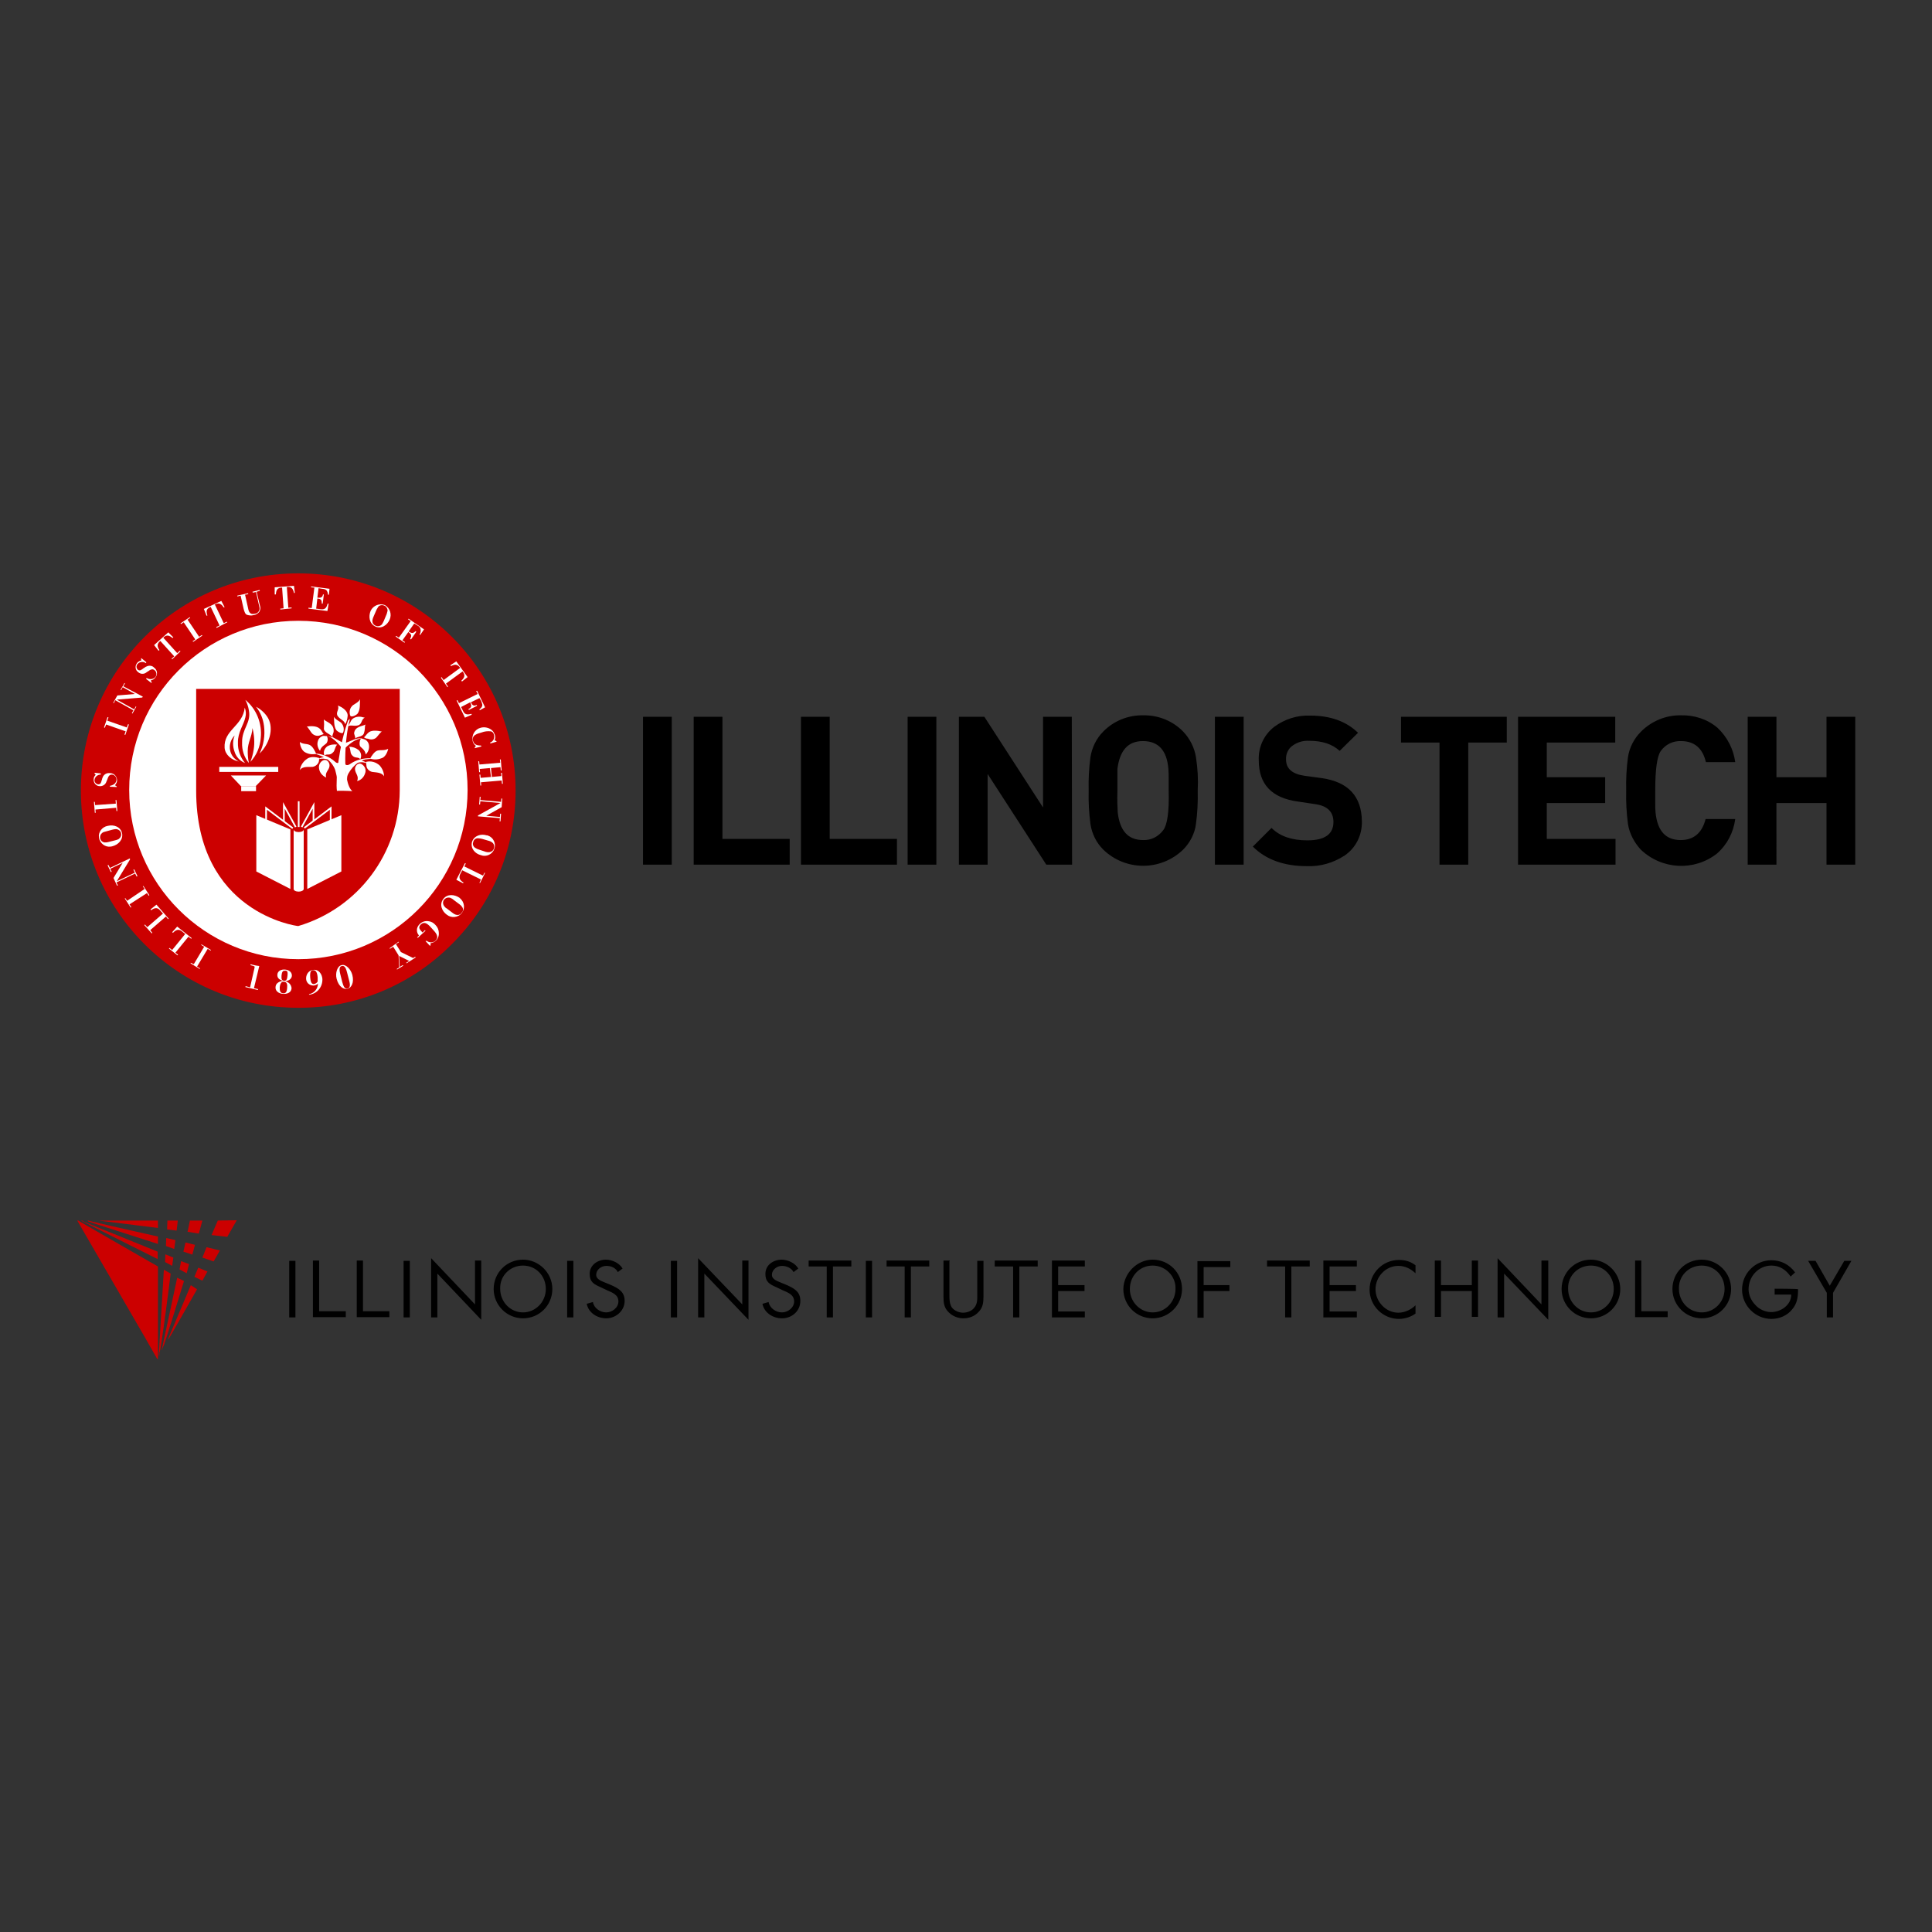 <?xml version="1.0" encoding="utf-8"?>
<!-- Generator: Adobe Illustrator 19.2.1, SVG Export Plug-In . SVG Version: 6.00 Build 0)  -->
<svg version="1.1" id="layer" xmlns="http://www.w3.org/2000/svg" xmlns:xlink="http://www.w3.org/1999/xlink" x="0px" y="0px"
	 viewBox="0 0 652 652" style="enable-background:new 0 0 652 652;" xml:space="preserve">
<rect x="0" y="0" width="652" height="652" fill="#333333" stroke="none"/>
<style type="text/css">
	.st0{fill:#CC0000;}
	.st1{fill:#FFFFFF;}
	.st2{fill:none;stroke:#FFFFFF;stroke-width:0.564;stroke-miterlimit:3.86;}
	.st3{fill:none;stroke:#FFFFFF;stroke-width:0.564;stroke-miterlimit:5.76;}
</style>
<path class="st0" d="M55.7,425.9l2.4,1.3l0.4-2.8l-2.7-1.1L55.7,425.9z M29.8,411.9c-0.3,0-0.3,0.1,0,0.3c0.7,0.3,23.5,7.6,23.5,7.6
	v-2.5c0,0-21.8-4.9-22.4-5.1C30.6,412.1,29.9,411.9,29.8,411.9 M59.2,418.5l-3.1-0.7l-0.1,2.7l2.8,1L59.2,418.5z M60,411.9h-3.5
	l-0.1,3l3.2,0.4L60,411.9z M65.8,420.1l-3.2-0.8l-0.7,3.1l3,1L65.8,420.1z M53.3,411.9c0,0-19,0-19.3,0c-0.1,0-0.3,0-0.3,0
	c0,0.1,0,0.1,0.3,0.1c0.7,0.1,19.3,2.4,19.3,2.4V411.9z M60.6,428.4l2.4,1.3l0.8-3.1l-2.7-1L60.6,428.4z M68.3,411.9h-4.2l-0.8,3.8
	l3.8,0.6L68.3,411.9z M66.9,427.8l-1.3,3.1l2.7,1.3l1.7-3.1L66.9,427.8z M27.5,411.9c-0.1,0.1,0.1,0.1,0.4,0.3
	c0.1,0.1,25.3,12.7,25.3,12.7v-2.5c0,0-24.6-10-24.9-10.1C27.9,411.9,27.6,411.8,27.5,411.9 M73.5,411.9l-2.1,4.9l5.3,0.6l3.2-5.6
	L73.5,411.9z M53.3,458.4c0-0.3,0-31,0-31s-26.7-15.3-26.9-15.5c-0.4-0.1-0.3,0.1-0.1,0.4c2.5,4.4,26.7,46,26.7,46.2
	C53.3,458.8,53.4,458.7,53.3,458.4 M69.7,420.9l-1.4,3.5l3.8,1.3l2.1-3.7L69.7,420.9z M57.6,429.8l-2.3-1.3c0,0-1.7,28.2-1.7,28.4
	c0,0.4,0,0.6,0.1,0.6c0.1,0,0.1-0.7,0.1-1C54.3,456.3,57.6,429.8,57.6,429.8 M64.4,433.7c0,0-7.3,17.3-7.6,18c-0.1,0.3,0,0.3,0,0.3
	c0.1,0,0.1,0,0.1-0.1c0.7-1.1,9.6-16.8,9.6-16.8L64.4,433.7z M62.1,432.3l-2.3-1.1c0,0-5.1,23.9-5.2,24.2v0.1c0,0.1,0,0.1,0.1,0
	c0.1-0.1,0.1-0.6,0.4-1.1C55.4,454.3,62.1,432.3,62.1,432.3"/>
<path d="M389,425.1c5.5,0,9.9,4.4,9.9,9.9s-4.5,9.9-9.9,9.9c-5.5,0-9.9-4.4-9.9-9.9C379.2,429.7,383.7,425.1,389,425.1 M389,427.1
	c-4.4,0-7.7,3.5-7.7,7.9s3.5,7.9,7.7,7.9c4.4,0,7.7-3.7,7.7-7.9C396.9,430.8,393.4,427.1,389,427.1 M97.6,444.6h2.1v-19.1h-2.1
	V444.6z M107.7,425.4h-2.1v19.1h11.1v-2h-9V425.4z M122.5,425.4h-2.1v19.1h11v-2h-8.9V425.4z M136.2,444.6h2.1v-19.1h-2.1V444.6z
	 M145.5,444.6h2.1v-14.8l14.8,15.6v-20h-2.1v14.8l-14.8-15.6V444.6z M176.5,427.1c4.4,0,7.7,3.5,7.7,7.9s-3.5,7.9-7.7,7.9
	c-4.4,0-7.7-3.7-7.7-7.9C168.6,430.6,172.1,427.1,176.5,427.1 M176.5,425.1c-5.5,0-9.9,4.4-9.9,9.9s4.5,9.9,9.9,9.9
	c5.5,0,9.9-4.4,9.9-9.9S181.8,425.1,176.5,425.1 M191.4,444.6h2.1v-19.1h-2.1V444.6z M226.4,444.6h2.1v-19.1h-2.1V444.6z
	 M235.6,444.6h2.1v-14.8l14.9,15.6v-20h-2.1v14.8l-14.9-15.6V444.6z M269.4,428.1c-1-1.8-3.5-3-5.6-3c-2.8,0-5.5,1.8-5.5,4.8
	c0,2.7,1.4,3.5,3.7,4.5l2.1,1c1.8,0.8,3.9,1.5,3.9,3.8c0,2.1-2.1,3.7-4.1,3.7c-2.1,0-4.2-1.5-4.5-3.5l-2.1,0.6
	c0.6,3,3.5,4.9,6.6,4.9c3.4,0,6.2-2.5,6.2-5.9c0-3.1-2.1-4.2-4.5-5.3l-1.7-0.7c-1.3-0.6-3.4-1.1-3.4-2.8c0-1.7,1.7-3,3.4-3
	c1.5,0,3.2,0.7,3.9,2.1L269.4,428.1z M210.1,428.1c-1-1.8-3.5-3-5.6-3c-2.8,0-5.5,1.8-5.5,4.8c0,2.7,1.4,3.5,3.7,4.5l2.1,1
	c1.8,0.8,3.9,1.5,3.9,3.8c0,2.1-2.1,3.7-4.1,3.7c-2.1,0-4.2-1.5-4.5-3.5l-2.1,0.6c0.6,3,3.5,4.9,6.6,4.9c3.2,0,6.2-2.5,6.2-5.9
	c0-3.1-2.1-4.2-4.5-5.3l-1.7-0.7c-1.3-0.6-3.4-1.1-3.4-2.8c0-1.7,1.7-3,3.4-3s3.2,0.7,3.9,2.1L210.1,428.1z M281.1,427.4h6.2v-2
	h-14.4v2h6.1v17.2h2.1V427.4z M292.2,444.6h2.1v-19.1h-2.1V444.6z M307.4,427.4h6.2v-2h-14.4v2h6.1v17.2h2.1V427.4z M320.5,425.4
	h-2.1v12c0,2.1,0.1,3.9,1.8,5.5c1.3,1.3,3.1,2,4.9,2c2,0,3.8-0.7,5.1-2.1c1.5-1.5,1.7-3.2,1.7-5.3v-12h-2.1v11.4
	c0,1.5,0.1,3.1-1,4.4c-0.8,1.1-2.4,1.7-3.8,1.7c-1.4,0-3-0.7-3.8-1.8c-0.8-1.3-0.8-2.8-0.8-4.2v-11.4H320.5z M344,427.4h6.2v-2
	h-14.5v2h6.2v17.2h2.1V427.4z M446.6,444.6h11.3v-2h-9.2v-6.9h8.9v-2h-8.9v-6.3h9.2v-2h-11.3V444.6z M355,444.6h11.1v-2h-9v-6.9h8.9
	v-2h-8.9v-6.3h9v-2H355V444.6z M435.8,427.4h6.2v-2h-14.4v2h6.1v17.2h2.1V427.4z M477.7,427c-1.7-1.3-3.5-1.8-5.6-1.8
	c-5.5,0-9.9,4.5-9.9,10s4.5,9.9,9.9,9.9c2,0,4.1-0.7,5.6-1.8v-2.8c-1.5,1.5-3.7,2.5-5.8,2.5c-4.2,0-7.7-3.7-7.7-7.9
	c0-4.2,3.4-7.9,7.7-7.9c2.3,0,4.2,1,5.8,2.5V427z M486.3,433.7v-8.3h-2.1v19h2.1v-8.7h10.4v8.7h2.1v-19h-2.1v8.3H486.3z
	 M505.5,444.6h2.1v-14.8l14.9,15.6v-20h-2.3v14.8l-14.8-15.6V444.6z M536.9,427.1c4.4,0,7.7,3.5,7.7,7.9s-3.5,7.9-7.7,7.9
	c-4.4,0-7.7-3.7-7.7-7.9C529,430.6,532.5,427.1,536.9,427.1 M536.9,425.1c-5.5,0-9.9,4.4-9.9,9.9s4.5,9.9,9.9,9.9
	c5.5,0,9.9-4.4,9.9-9.9S542.2,425.1,536.9,425.1 M553.9,425.4h-2.1v19.1h11v-2h-8.9V425.4z M574.3,427.1c4.4,0,7.7,3.5,7.7,7.9
	s-3.5,7.9-7.7,7.9c-4.4,0-7.7-3.7-7.7-7.9C566.4,430.6,569.9,427.1,574.3,427.1 M574.3,425.1c-5.5,0-9.9,4.4-9.9,9.9
	s4.5,9.9,9.9,9.9c5.5,0,9.9-4.4,9.9-9.9S579.7,425.1,574.3,425.1 M598.9,434.9v2h5.6c0,3.5-3.5,5.9-6.8,5.9c-2,0-4.1-1-5.3-2.4
	c-1.4-1.4-2.3-3.4-2.3-5.3c0-4.4,3.4-8,7.7-8c2.8,0,4.9,1.4,6.5,3.7l1.5-1.4c-2-2.7-4.8-4.1-8-4.1c-5.5,0-9.9,4.5-9.9,9.9
	s4.5,9.9,9.9,9.9c2.7,0,5.3-1.1,7-3.2c1.7-2,2-4.1,2-6.8C607,434.9,598.9,434.9,598.9,434.9z M616.5,436.3v8.3h2.1v-8.3l6.2-10.8
	h-2.4l-4.9,8.4l-4.8-8.4h-2.5L616.5,436.3z M404.1,444.7h2.1v-9h8.7v-2h-8.7v-6.1h9v-2h-11.1V444.7z"/>
<path d="M626.1,241.9h-9.7v20.4h-16.9v-20.4h-9.7v49.9h9.7V271h16.9v20.8h9.7V241.9z M575.6,276.4c-1.2,4.7-4,7.1-8.4,7.1
	c-5.1,0-7.9-3.1-8.5-9.4c-0.1-0.9-0.1-1.9-0.1-2.8v-4.5c0-7.1,0.6-11.6,1.9-13.4c1.6-2.2,4.1-3.4,6.8-3.3c4.5,0,7.3,2.4,8.4,7.1h9.9
	c-0.6-4.4-2.7-8.5-6-11.6c-3.4-2.9-7.8-4.3-12.3-4.2c-5-0.1-9.9,1.9-13.5,5.5c-2.3,2.3-3.9,5.3-4.4,8.6c-0.5,3.7-0.7,7.5-0.6,11.3
	c-0.1,3.8,0.1,7.5,0.6,11.3c0.5,3.2,2.1,6.2,4.3,8.6c7.1,6.8,18.1,7.4,25.8,1.3c3.4-3,5.5-7.1,6.1-11.6H575.6z M545.2,283.1H522V271
	h19.7v-8.7H522v-11.7h23.1v-8.7h-32.8v49.9h32.9L545.2,283.1z M508.6,241.9h-35.8v8.7h13v41.2h9.7v-41.2h13V241.9z M446.1,262.6
	l-5.9-0.8c-4.1-0.6-6.2-2.4-6.2-5.5c-0.1-1.9,0.8-3.8,2.4-4.8c1.6-1.1,3.5-1.6,5.4-1.5c4.4,0,7.8,1.1,10.3,3.4l6.2-6.1
	c-4-3.9-9.4-5.8-16.1-5.8c-4.4-0.2-8.7,1.2-12.2,3.8c-3.5,2.7-5.4,6.9-5.2,11.3c0,8.1,4.4,12.7,13.2,13.9l6,0.9c4,0.6,6,2.6,6,6
	c0,4.1-2.9,6.2-8.8,6.2c-5.3,0-9.3-1.4-12.1-4.2l-6.3,6.3c4.4,4.4,10.5,6.6,18.2,6.6c4.5,0.2,9-1.1,12.8-3.6
	c3.8-2.6,5.9-6.9,5.8-11.5C459.5,268.7,455,263.9,446.1,262.6 M419.7,241.9H410v49.9h9.7V241.9z M392.6,280.1
	c-1.6,2.2-4.1,3.5-6.8,3.4c-5.1,0-7.9-3.1-8.6-9.4c-0.1-1.6-0.2-4.1-0.1-7.3v-7.3c0.8-6.3,3.6-9.4,8.6-9.4c5.2,0,8.1,3.1,8.6,9.4
	c0.1,1,0.1,2.3,0.1,3.6v3.6C394.6,274,393.9,278.4,392.6,280.1 M403.6,255.5c-0.5-3.2-2.1-6.3-4.3-8.6c-3.5-3.6-8.4-5.6-13.5-5.5
	c-5.1-0.1-10,1.9-13.5,5.5c-2.3,2.3-3.8,5.4-4.3,8.6c-0.5,3.7-0.7,7.5-0.6,11.3c-0.1,3.8,0.1,7.5,0.6,11.3c0.5,3.3,2,6.3,4.3,8.6
	c7.5,7.3,19.5,7.3,27,0c2.3-2.3,3.9-5.4,4.3-8.6c0.5-3.7,0.7-7.5,0.6-11.3C404.4,263,404.2,259.3,403.6,255.5 M361.7,241.9h-9.7
	v30.6l-19.8-30.6h-8.6v49.9h9.7v-30.6l19.8,30.6h8.7L361.7,241.9z M316,241.9h-9.7v49.9h9.7V241.9z M302.6,283.1h-22.6v-41.2h-9.7
	v49.9h32.4V283.1z M266.5,283.1h-22.7v-41.2h-9.7v49.9h32.4L266.5,283.1z M226.7,241.9h-9.7v49.9h9.7V241.9z"/>
<path class="st0" d="M100.6,340.1c-40.5,0-73.3-32.8-73.3-73.3c0-40.5,32.8-73.3,73.3-73.3h0.1c40.5,0,73.3,32.8,73.3,73.3
	c0,19.5-7.7,38.1-21.5,51.8C138.8,332.5,120.1,340.2,100.6,340.1z"/>
<path class="st1" d="M100.7,323.7c-31.5,0-57.1-25.5-57.1-57.1s25.5-57.1,57.1-57.1s57.1,25.5,57.1,57.1S132.2,323.7,100.7,323.7z"
	/>
<path class="st0" d="M134.9,232.5v34.3c-0.1,21.1-14,39.7-34.2,45.7h-0.1h-0.1c-0.3,0-34.3-4.4-34.3-45.7v-34.3H134.9z"/>
<line class="st2" x1="100.8" y1="279.1" x2="100.8" y2="270.4"/>
<polyline class="st3" points="101.8,279.1 105.8,271.8 105.8,277.1 "/>
<polyline class="st2" points="102.7,279.4 111.6,272.7 111.6,280.3 "/>
<polyline class="st2" points="98.8,279.5 89.8,272.7 89.8,280.3 "/>
<polyline class="st3" points="99.8,279.1 95.8,271.8 95.8,277.2 "/>
<path class="st1" d="M102.5,300c0,0.5-0.8,0.9-1.7,0.9c-1,0-1.7-0.4-1.7-0.9v-20.1c0,0.5,0.7,0.9,1.7,0.9c1,0,1.7-0.4,1.7-0.9V300z
	 M98,300v-20.1l-11.5-4.8v19L98,300L98,300z M103.7,300v-20.1l11.5-4.8v19L103.7,300L103.7,300z"/>
<polygon class="st1" points="81.4,265.3 86.4,265.3 86.4,267 81.4,267 81.4,265.3 "/>
<path class="st1" d="M74,260.5v-1.7h19.9v1.7H74L74,260.5z M77.9,261.7h11.9l-3.5,3.6h-5L77.9,261.7L77.9,261.7z M82.8,236.2
	c0.6,1.1,1,2.3,1.2,3.6c0.8,4.2-2.4,6.1-2.3,10.8c-0.1,2.5,0.7,5,2.3,6.9c-0.3-1.3-0.4-2.7-0.4-4c0-3.1,1.4-4.7,1.6-7.8
	c0.6,2.4,0.8,4.9,0.4,7.3c-0.2,1.4-0.6,2.8-1.1,4.1c2.1-2.2,3.3-5.1,3.5-8.1C88.5,244.2,86.6,239.3,82.8,236.2L82.8,236.2z
	 M86.4,238.5c1.5,1.9,2.4,4.1,2.7,6.5c0.4,3.2-0.1,6.4-1.5,9.3c3.2-3.1,4.9-8.2,2.9-11.9C89.6,240.8,88.1,239.4,86.4,238.5z
	 M82.6,238.8c0.4,1.1,0.5,2.2,0.2,3.3c-0.5,2.4-2.6,5.1-2.5,8.5c-0.1,2.5,0.8,5,2.4,6.9c-1.8-0.7-3.1-2.2-3.6-4
	c-0.6-1.7-0.6-3.6,0.1-5.3c-2.1,2.1-2.2,5.5-0.2,7.6c0.5,0.5,1,0.9,1.6,1.2c-2.5-0.5-4.6-2.3-4.8-4.6
	C75.4,246.3,81.9,245.1,82.6,238.8L82.6,238.8z"/>
<path class="st1" d="M114.7,256.7c-0.3,1-1,1-1.7,0.3c-1.8-1.6-4.2-2.6-6.6-2.7h-0.2c0,0,1.4,0.5,1.9,0.7l1.2,0.5
	c-0.5,0.1-1.1,0.2-1.6,0.5c-0.1,0.1,0,0.1-0.1,0.2c1-0.3,2-0.2,3,0.1c1.1,0.9,2,2.1,2.5,3.5c0.4,1.4,0.7,2.9,0.9,4.4L114.7,256.7z"
	/>
<path class="st1" d="M113.7,266.9c-0.5-4,0.7-15.3,3.8-23.8c0.1-0.2,0.5-0.3,0.6-0.5c-1.8,6.3-2.7,21.4,0.8,24.4
	C118.3,266.9,113.7,266.8,113.7,266.9z"/>
<path class="st1" d="M108.6,248.5c-0.6,0.3-1.1,0.8-1.3,1.5c-0.4,1.2-0.1,2.4,0.7,3.4c0.3-1.5,1.8-2.1,2.2-2.6
	c0.5-0.7,0.5-1.7,0.1-2.4c1.5,0.2,3.5,1.7,6,5.3l-0.4-2.9c-0.1-0.1-2.8-1.6-3.6-2c-0.4-0.4,0.3-1.4,0.3-2c0.2-2.7-2.7-3.2-3.3-4
	c0.1,1.1,0.1,2.1,0,3.2c0.2,1.4,2.6,1.8,2.9,2.9c-0.7-0.3-1.4-0.5-2.2-0.5C109.5,248.4,109.1,248.2,108.6,248.5L108.6,248.5z"/>
<path class="st1" d="M116.3,257.3c0.1,1.1,1.1,1.1,1.9,0.5c2-1.4,4.5-2,6.9-1.9l-0.1,0.2c0,0-1.3,0.1-1.8,0.2
	c-0.4,0.1-0.8,0.2-1.1,0.4c0.6,0.2,1.2,0.4,1.8,0.8c0.1,0.1-0.2,0-0.1,0.1c-1-0.4-2-0.5-3-0.2c-1.3,0.9-2.4,2.2-3.2,3.6
	c-0.7,1.3-0.3,1.6-0.6,2.7C116.9,263.6,116.3,257.3,116.3,257.3z"/>
<path class="st1" d="M123.4,249.7c0.6,0.4,1,1,1.1,1.7c0.2,1.2-0.2,2.4-1.1,3.2c-0.1-1.5-1.6-2.3-1.9-2.8c-0.3-0.8-0.2-1.8,0.3-2.5
	c-1.4,0-3.8,1.3-6.7,4.6l0.7-2.9c0.1,0,3-1.1,3.9-1.5c0.5-0.3-0.1-1.4-0.2-2c0.2-2.5,3.1-2.4,3.8-3c-0.3,1.1,0,1.5-0.5,3
	c-0.5,1.4-2.9,1-3,2c0.7-0.3,1.4-0.4,2.2-0.3C122.5,249.4,122.9,249.4,123.4,249.7z"/>
<path class="st1" d="M109.5,255c0.8-0.8,1.7,0.2,2.9-1.1c0.7-0.6,0.6-1.9,1.4-2.6c-1.2-0.2-2.4,0-3.4,0.6
	C109.4,252.7,109,253.9,109.5,255L109.5,255z M117.2,245.3c0.9-0.9,2.1-0.1,3.6-0.5s1-2,2.3-2.6c-0.5-0.1-0.8-0.2-1.3-0.3
	s-2.3-0.1-3.2,1.1C118.2,243.8,117.8,244.6,117.2,245.3L117.2,245.3z M106.7,254.4c-0.3-0.7-1.1-2.5-2.2-3c-1.1-0.5-2.3-0.2-3.3-1
	c0,1.1,0.6,2.9,1.8,3.5C104.1,254.5,105.4,254.7,106.7,254.4z M107.7,255.8c-2.7-0.8-3.9,0.1-4.5,0.6c-1.1,0.9-1.8,2.1-2,3.5
	c0.9-1.4,3-1,4.2-1.1c0.9-0.1,1.7-0.7,2.1-1.5C107.7,256.8,107.7,256.3,107.7,255.8L107.7,255.8z M115.8,247.2
	c0.4-1.1,0.2-2.2-0.5-3.1c-0.4-0.6-2-1.1-2.6-2.2c0.1,1.1-0.1,3.2,0.8,4.5C114,247,115.6,247.8,115.8,247.2L115.8,247.2z
	 M116.5,244.4c-0.3-1.3-1.6-1.5-2.5-2.7c-0.9-1.3,0.7-2.3,0-3.6c0.5,0.2,0.8,0.3,1.3,0.6c0.5,0.3,2.3,1.5,2,3.1
	C117.2,242.7,117,243.6,116.5,244.4z M109.3,256.5c1.2-0.3,2,1,1.9,2c-0.1,1.4-1.7,2.2-1.1,3.9c-1.2-0.5-2.2-1.6-2.4-2.9
	C107.4,258.2,108.1,256.9,109.3,256.5z M109.3,247.7c-0.4-0.1-0.6-1.1-1.4-1.8c-1.1-1-3.1-0.9-4.4-0.7c0.4,0.1,1.4,1.9,1.8,2.3
	c0.7,0.7,1.7,1,2.6,0.7C108.4,248,108.8,247.9,109.3,247.7L109.3,247.7z M124.9,256c0.4-0.7,1.4-2.4,2.5-2.7s2.3,0.1,3.6-0.6
	c-0.2,1.1-1,2.9-2.3,3.2C127.4,256.4,126.1,256.4,124.9,256z M121.6,256.2c-0.9-1-1.9,0-3-1.6c-0.5-0.8-0.2-1.8-0.8-2.6
	c1.2,0,2.3,0.4,3.2,1.1C121.9,253.9,122.1,255.2,121.6,256.2z M123.6,257.1c1.6-0.4,3.3,0.1,4.5,1.2c0.9,1,1.5,2.3,1.5,3.7
	c-0.7-1.4-2.8-1.3-4-1.5c-0.9-0.2-1.7-0.9-1.9-1.8C123.6,258.2,123.6,257.7,123.6,257.1L123.6,257.1z M121.9,257.8
	c-1.1-0.5-2.1,0.7-2.1,1.7c0,1.5,1.5,2.4,0.7,4.1c1.3-0.3,2.3-1.3,2.7-2.6C123.7,259.8,123.1,258.4,121.9,257.8z M122.8,248.8
	c0.4-0.1,0.8-1,1.7-1.7c1.1-0.8,3.2-0.5,4.4-0.2c-0.4,0-1.6,1.8-2,2.1c-0.8,0.6-1.8,0.7-2.7,0.3
	C123.6,249.3,123.2,249.1,122.8,248.8z M118.2,241.5c-0.4-1.1-0.2-2.4,0.6-3.2c0.4-0.6,2.1-1.1,2.7-2.3c-0.1,1.1,0.2,3.4-0.8,4.8
	C120.2,241.4,118.5,242.2,118.2,241.5L118.2,241.5z"/>
<path class="st1" d="M68.9,319.5l-1-0.6l0.1-0.2l3.2,1.9l-0.1,0.2l-1-0.6l-3.6,6l1,0.6l-0.1,0.2l-3.1-1.9l0.1-0.2l1,0.5L68.9,319.5z
	 M64.7,316.6l-0.2,0.2l-0.9-0.7l-4.4,5.4l0.9,0.7l-0.2,0.2l-2.9-2.3l0.2-0.2l0.9,0.7l4.4-5.4l-1.1-0.9c-1.1-0.9-2.1-0.5-3,0.5
	l-0.3-0.2l1.7-1.9L64.7,316.6z M56.9,310l-0.2,0.2l-0.7-0.9l-5.3,4.6l0.7,0.9l-0.2,0.2l-2.5-2.8l0.2-0.2l0.8,0.9l5.3-4.6l-1-1.1
	c-0.9-1.1-2-0.8-3,0l-0.2-0.3l2-1.6L56.9,310z M48.8,300l-0.6-0.9l0.2-0.1l2,3.1l-0.2,0.2l-0.6-0.9l-5.9,3.8l0.6,0.9l-0.2,0.2
	l-2-3.1l0.2-0.1l0.6,0.9L48.8,300z M43.8,289.7l0.1,0.3l-4.5,7.4l6.1-2.9l-0.5-1l0.3-0.1l1.1,2.3l-0.3,0.1l-0.5-1l-6.3,3l0.5,1
	l-0.3,0.1l-1.2-2.6l3.1-5.1l-4.2,2l0.5,1l-0.3,0.1l-1.1-2.3l0.3-0.1l0.5,1L43.8,289.7z M37.9,280c0.4-0.1,0.8-0.2,1.3-0.2
	c1,0.1,1.8,0.9,1.7,1.9c0,0.6-0.4,1.1-0.9,1.5c-0.4,0.2-0.8,0.3-1.2,0.4l-2.4,0.6c-0.4,0.1-0.7,0.1-1.1,0.1c-1-0.1-1.7-1.1-1.5-2.1
	c0.1-0.5,0.4-0.9,0.8-1.2c0.3-0.2,0.7-0.3,1.1-0.4L37.9,280z M41.2,281.2c-0.5-2.2-2.8-3-4.8-2.5c-1.9,0.3-3.3,2.1-3,4s2.1,3.3,4,3
	c0.2,0,0.4-0.1,0.5-0.1C39.9,285.1,41.6,283.4,41.2,281.2L41.2,281.2z M39.1,271.2L39,270h0.3l0.3,3.7h-0.3l-0.1-1.1l-7,0.6l0.1,1.1
	h-0.3l-0.3-3.7h0.3l0.1,1.1L39.1,271.2z M39.4,265.4v0.2l-2.3-0.1v-0.3c1.1-0.2,2.1-0.8,2.2-2c0.1-0.9-0.6-1.7-1.5-1.8c0,0,0,0,0,0
	c-1.1,0-1.3,0.9-1.6,1.7c-0.1,0.2-0.2,0.4-0.3,0.7c-0.3,1-1.3,1.6-2.3,1.5c-1.1,0-2-1-2-2.1c0,0,0,0,0-0.1c0-0.6,0.2-1.2,0.7-1.6
	l-0.4-0.5v-0.2L34,261v0.4c-1.1,0-2,0.8-2.1,1.8c-0.1,0.7,0.5,1.4,1.2,1.5c0.9,0,1-0.6,1.2-1.3c0.1-0.3,0.2-0.5,0.2-0.7
	c0.1-0.3,0.2-0.5,0.3-0.7c0.5-0.8,1.3-1.2,2.3-1.1c1.3,0,2.3,1,2.4,2.3c0,0.1,0,0.2,0,0.2c0,0.6-0.3,1.1-0.7,1.6L39.4,265.4z
	 M42.8,245.5l0.4-1.1l0.3,0.1l-1.2,3.5l-0.3-0.1l0.4-1.1l-6.6-2.3l-0.4,1.1l-0.3-0.1l1.2-3.5l0.3,0.1l-0.4,1.1L42.8,245.5z
	 M48.2,235.1l-0.2,0.3l-8.6,0.7l5.9,3.3l0.5-1l0.2,0.1l-1.3,2.3l-0.2-0.1l0.5-1l-6.1-3.4l-0.5,1l-0.2-0.1l1.4-2.5l5.9-0.5l-4.1-2.3
	l-0.5,1l-0.2-0.1l1.3-2.3l0.2,0.1l-0.6,1L48.2,235.1z M51.2,230.4l-0.1,0.1l-1.8-1.4l0.2-0.3c0.9,0.6,2.2,0.5,2.9-0.3
	c0.6-0.7,0.5-1.7-0.2-2.3c-0.8-0.7-1.6-0.1-2.3,0.4c-0.2,0.1-0.4,0.2-0.6,0.4c-0.8,0.6-2,0.5-2.7-0.2c-0.9-0.6-1.1-1.9-0.5-2.8
	c0-0.1,0.1-0.1,0.1-0.2c0.4-0.5,0.9-0.8,1.5-0.9l-0.1-0.6l0.1-0.2l1.7,1.4l-0.2,0.3c-0.8-0.7-2.1-0.5-2.8,0.3
	c-0.5,0.6-0.4,1.4,0.1,1.9c0.7,0.5,1.1,0.1,1.7-0.3c0.2-0.2,0.4-0.3,0.6-0.4c0.2-0.2,0.4-0.3,0.7-0.4c0.8-0.4,1.9-0.3,2.5,0.4
	c1,0.7,1.3,2.1,0.6,3.1c-0.1,0.1-0.1,0.2-0.2,0.3c-0.4,0.5-0.9,0.8-1.5,0.9L51.2,230.4z M58.1,222.5l-0.2-0.2l0.9-0.8l-4.7-5.2
	c-1.2,1-1.1,1.9-0.3,3.1l-0.3,0.2l-1.5-1.9l4.8-4.3l1.7,1.7l-0.3,0.2c-1.1-0.9-2-1.2-3.1-0.1l4.7,5.2l0.9-0.8l0.2,0.2L58.1,222.5z
	 M67.2,214.9l0.9-0.6l0.2,0.2l-3.1,2.1l-0.2-0.2l0.9-0.6l-3.9-5.8l-0.9,0.6l-0.2-0.2l3.1-2.1l0.2,0.2l-0.9,0.6L67.2,214.9z
	 M73.1,211.9l-0.1-0.3l1.1-0.5l-3-6.3c-1.5,0.6-1.6,1.5-1.1,2.9l-0.3,0.1l-0.9-2.3l5.9-2.7l1.1,2.1l-0.3,0.1c-0.8-1.2-1.6-1.7-3-1
	l3,6.3l1.1-0.5l0.1,0.2L73.1,211.9z M87.6,199.1l0.1,0.3l-1.1,0.3l1.1,4.6c0.3,0.7,0.2,1.5-0.2,2.2c-0.5,0.6-1.2,1-2,1.1
	c-0.7,0.2-1.4,0.1-2.1-0.1c-0.6-0.2-0.9-0.9-1.2-2.1l-1-4.4l-1.1,0.3l0-0.3l3.6-0.8l0.1,0.3l-1.1,0.2l0.9,4c0.3,1.5,0.5,2.9,2.5,2.4
	c1-0.1,1.6-1.1,1.5-2c0-0.1-0.1-0.3-0.1-0.4l-1.1-4.9l-1.1,0.2l-0.1-0.3L87.6,199.1z M94.6,205.7v-0.3l1.1-0.1l-0.5-7
	c-1.6,0-2,0.8-2.1,2.3h-0.4v-2.4l6.5-0.5l0.3,2.4h-0.3c-0.3-1.4-0.8-2.2-2.4-2l0.5,7l1.1-0.1v0.3L94.6,205.7z M107.5,198.5l-0.4,3.2
	c1.1,0.1,1.7,0,1.9-1.1h0.3l-0.4,3.1h-0.3c0-1.3-0.3-1.6-1.5-1.7l-0.4,3.4l1.6,0.2c1.5,0.2,1.9-0.6,2.3-1.9h0.3l-0.4,2.5l-6.4-0.8
	v-0.3l1.1,0.1l0.9-6.9l-1.1-0.1v-0.3l6.2,0.8l-0.2,2h-0.3c-0.1-1.1-0.5-1.6-1-1.8c-0.3-0.1-0.6-0.2-1-0.2L107.5,198.5z M129.5,209.6
	c-0.2,0.4-0.4,0.8-0.6,1.1c-0.7,0.8-1.8,0.8-2.6,0.2c-0.5-0.4-0.7-1-0.6-1.7c0.1-0.4,0.2-0.8,0.4-1.2l1-2.3c0.2-0.3,0.4-0.7,0.6-1
	c0.7-0.7,1.9-0.6,2.6,0.1c0.3,0.4,0.5,0.8,0.5,1.3c-0.1,0.4-0.2,0.8-0.3,1.1L129.5,209.6z M126.6,211.4c2,1,4.1-0.4,4.9-2.3
	c0.8-1.8,0.1-3.9-1.6-4.9c-1.8-0.7-3.9,0.1-4.8,1.9C124.3,208,124.6,210.4,126.6,211.4z M138.6,209.6l-0.9-0.6l0.2-0.2l5.2,3.6
	l-1.3,1.9l-0.2-0.2c0.4-0.6,0.5-1.4,0.2-2.2c-0.2-0.3-0.5-0.6-0.9-0.8l-1.1-0.7l-1.9,2.7c0.9,0.6,1.5,0.8,2.3-0.1l0.3,0.2l-1.8,2.6
	l-0.3-0.2c0.6-1.1,0.5-1.5-0.6-2.3l-2,2.8l0.9,0.6l-0.2,0.2l-3-2.1l0.2-0.2l0.9,0.6L138.6,209.6z M148.8,228.7l0.2-0.2l0.7,1
	l5.6-4.1c-0.9-1.3-1.8-1.3-3.1-0.6l-0.2-0.3l2-1.3l3.8,5.3l-1.9,1.5l-0.2-0.3c1.1-1,1.4-1.9,0.4-3.1l-5.6,4.1l0.7,1l-0.2,0.2
	L148.8,228.7z M161.8,235.6l-2.9,1.4c0.5,1,0.9,1.4,2,0.9l0.1,0.3l-2.8,1.4l-0.1-0.3c1.1-0.6,1.1-1.1,0.6-2.3l-3.1,1.6l0.7,1.4
	c0.6,1.3,1.6,1.2,2.8,0.9l0.1,0.3l-2.3,1l-2.8-5.8l0.3-0.1l0.5,1l6.3-3.1l-0.5-1l0.3-0.1l2.7,5.6l-1.8,1l-0.1-0.3
	c0.9-0.7,1.1-1.3,0.9-1.9c-0.1-0.3-0.2-0.6-0.3-0.9L161.8,235.6z M162.5,251.9l-2.3,0.6v-0.2l0.4-0.6c-0.6-0.4-1-1-1.1-1.7
	c-0.4-2,0.8-3.9,2.7-4.4c1.4-0.4,3,0,4,1c0.4,0.4,0.6,0.9,0.8,1.4c0.2,0.6,0.2,1.3-0.1,1.8l0.6,0.3l0.1,0.2l-2.1,0.6l-0.1-0.3
	c1.1-0.4,1.6-1.5,1.3-2.6c-0.1-0.6-0.5-1.1-1.1-1.2c-1-0.1-2.1,0-3.1,0.4c-0.7,0.2-1.5,0.4-2.1,0.8c-0.7,0.4-1,1.2-0.8,1.9
	c0.3,1.4,1.4,1.7,2.7,1.7L162.5,251.9z M165.3,259.2l-3.4,0.3l0.1,1.1h-0.3l-0.3-3.7h0.3l0.1,1.1l7-0.6l-0.1-1.1h0.3l0.3,3.7H169
	l-0.1-1.1l-3.2,0.3l0.3,3l3.2-0.3l-0.1-1.1h0.3l0.3,3.7h-0.3l-0.1-1.1l-7,0.6l0.1,1.1h-0.3l-0.3-3.7h0.3l0.1,1.1l3.5-0.3
	L165.3,259.2z M161.3,275.5v-0.3l7.6-4.2l-6.8-0.6l-0.1,1.1h-0.3l0.2-2.6h0.3l-0.1,1.1l7,0.6l0.1-1.1h0.3l-0.2,2.9l-5.2,2.9l4.6,0.4
	l0.1-1.1h0.3l-0.2,2.6h-0.3l0.1-1.1L161.3,275.5z M161.6,286.7c-0.4-0.1-0.8-0.3-1.1-0.5c-0.8-0.4-1.1-1.3-0.8-2
	c0.1-0.8,0.9-1.4,1.7-1.3c0.4,0,0.8,0.1,1.3,0.2l2.4,0.7c0.4,0.1,0.7,0.3,1,0.5c0.8,0.6,0.9,1.8,0.3,2.6c-0.3,0.4-0.8,0.6-1.3,0.7
	c-0.4,0-0.8,0-1.1-0.1L161.6,286.7z M159.3,284.1c-0.6,2.2,1,4,3,4.5c1.8,0.7,3.9-0.3,4.5-2.1c0.7-1.8-0.3-3.9-2.1-4.5
	c-0.2-0.1-0.3-0.1-0.5-0.1C162.3,281.3,160,282,159.3,284.1L159.3,284.1z M156.9,291.3l0.3,0.1l-0.5,1l6.3,3.1l0.5-1l0.2,0.1
	L162,298l-0.2-0.1l0.5-1.1l-6.3-3.1l-0.7,1.3c-0.6,1.3,0,2.2,1.1,2.8l-0.1,0.3l-2.3-1.2L156.9,291.3z M150.8,306.6
	c-0.4-0.2-0.7-0.5-0.9-0.8c-0.6-0.8-0.5-1.9,0.3-2.5c0.5-0.4,1.2-0.5,1.8-0.3c0.4,0.2,0.8,0.4,1.1,0.7l2,1.5
	c0.3,0.2,0.6,0.5,0.8,0.8c0.5,0.6,0.5,1.5-0.1,2c-0.4,0.7-1.2,0.9-1.9,0.7c-0.4-0.1-0.7-0.3-1-0.5L150.8,306.6z M149.6,303.4
	c-1.4,1.8-0.5,4.1,1.2,5.3c1.5,1.2,3.7,1,5-0.5c1.2-1.5,1-3.7-0.5-5c-0.1-0.1-0.1-0.1-0.2-0.2C153.4,301.8,150.9,301.6,149.6,303.4z
	 M144,317.5c0.9,0.7,2.1,0.7,2.9,0c1.5-1.4,0.1-2.8-1-4c-1.1-1.2-2.4-2.9-3.9-1.5c-1.1,1.1-0.2,1.8,0.6,2.7l0.8-0.8l0.2,0.2
	l-2.6,2.4l-0.2-0.2l0.6-0.6c-1-1.1-0.9-2.7,0.1-3.7c0.1-0.1,0.1-0.1,0.2-0.2c0.8-0.8,1.9-1.1,3-0.9c0.9,0.1,1.7,0.6,2.3,1.3
	c0.7,0.7,1.1,1.7,1.1,2.7c0.1,1.7-1.1,3.2-2.8,3.4v0.7l-0.2,0.2l-1.5-1.6L144,317.5z M134.5,317.8l0.1,0.2l-1,0.6l1.7,2.7l4.1,2
	l0.7-0.4l0.2,0.2l-3.1,2l-0.1-0.2l1-0.6l-3.4-1.7l0.2,3.7l1-0.6l0.2,0.2l-2.1,1.3l-0.1-0.2l0.8-0.5l-0.2-4.1l-1.8-2.9l-1.1,0.7
	l-0.1-0.2L134.5,317.8z M85.9,326.6c0.1-0.5,0-0.5-0.7-0.7l-0.7-0.2l0.1-0.3l0.7,0.2c0.7,0.2,1.4,0.3,2.2,0.4l-1.8,7.5l1.4,0.3
	l-0.1,0.3l-4.2-1l0.1-0.3l1.5,0.4L85.9,326.6z M97,329.4c-0.1,0.8-0.2,1.6-1.1,1.6c-0.7-0.1-1-0.4-0.9-1.7c0.1-0.8,0.2-1.8,1.1-1.7
	C96.9,327.5,97.2,327.8,97,329.4z M96.2,331.2c1-0.2,2.1-0.6,2.3-1.8c0.1-1.4-1.1-2.1-2.3-2.2s-2.5,0.4-2.6,1.7s0.9,1.8,1.8,2.1l0,0
	c-1,0.2-2.3,0.7-2.4,2c-0.2,1.3,0.9,2.3,2.5,2.4c1.2,0.1,2.8-0.3,2.9-1.9C98.3,332.3,97.4,331.3,96.2,331.2L96.2,331.2z M96.9,333.4
	c-0.1,1.4-0.5,1.9-1.4,1.8c-1.1-0.1-1.1-1.1-1.1-2c0.1-0.8,0.3-2,1.4-1.9S97,332.3,96.9,333.4L96.9,333.4z M107.2,329.8
	c0,0.5,0,0.9,0,1.3c0,0.5-0.8,0.9-1.2,1c-1.1,0.1-1.2-1.3-1.3-2.1c-0.2-2.4,0.4-2.5,0.9-2.6C106.2,327.4,107,327.5,107.2,329.8z
	 M104.3,335.7c2.7-0.3,4.6-2.6,4.5-5.3c-0.1-1.6-1.2-3.3-3-3.1c-1.5,0.1-2.5,1.4-2.5,2.9c0,1.4,1.1,2.4,2.5,2.4c0,0,0.1,0,0.1,0
	c0.6-0.1,1.1-0.3,1.4-0.7c0,1.8-1.3,3.3-3,3.6L104.3,335.7z M114.8,328.6c-0.5-2,0-2.5,0.6-2.6c0.6-0.1,1.2,0.1,1.7,2.1l0.7,2.7
	c0.2,0.8,0.7,2.5-0.5,2.8c-1.2,0.3-1.5-1.3-1.8-2.2L114.8,328.6z M113.6,330.3c0.7,2.8,2.5,3.7,3.7,3.4s2.3-2,1.6-4.7
	c-0.5-1.9-2.2-3.7-3.6-3.3C113.8,326,113.1,328.4,113.6,330.3L113.6,330.3z"/>
</svg>
